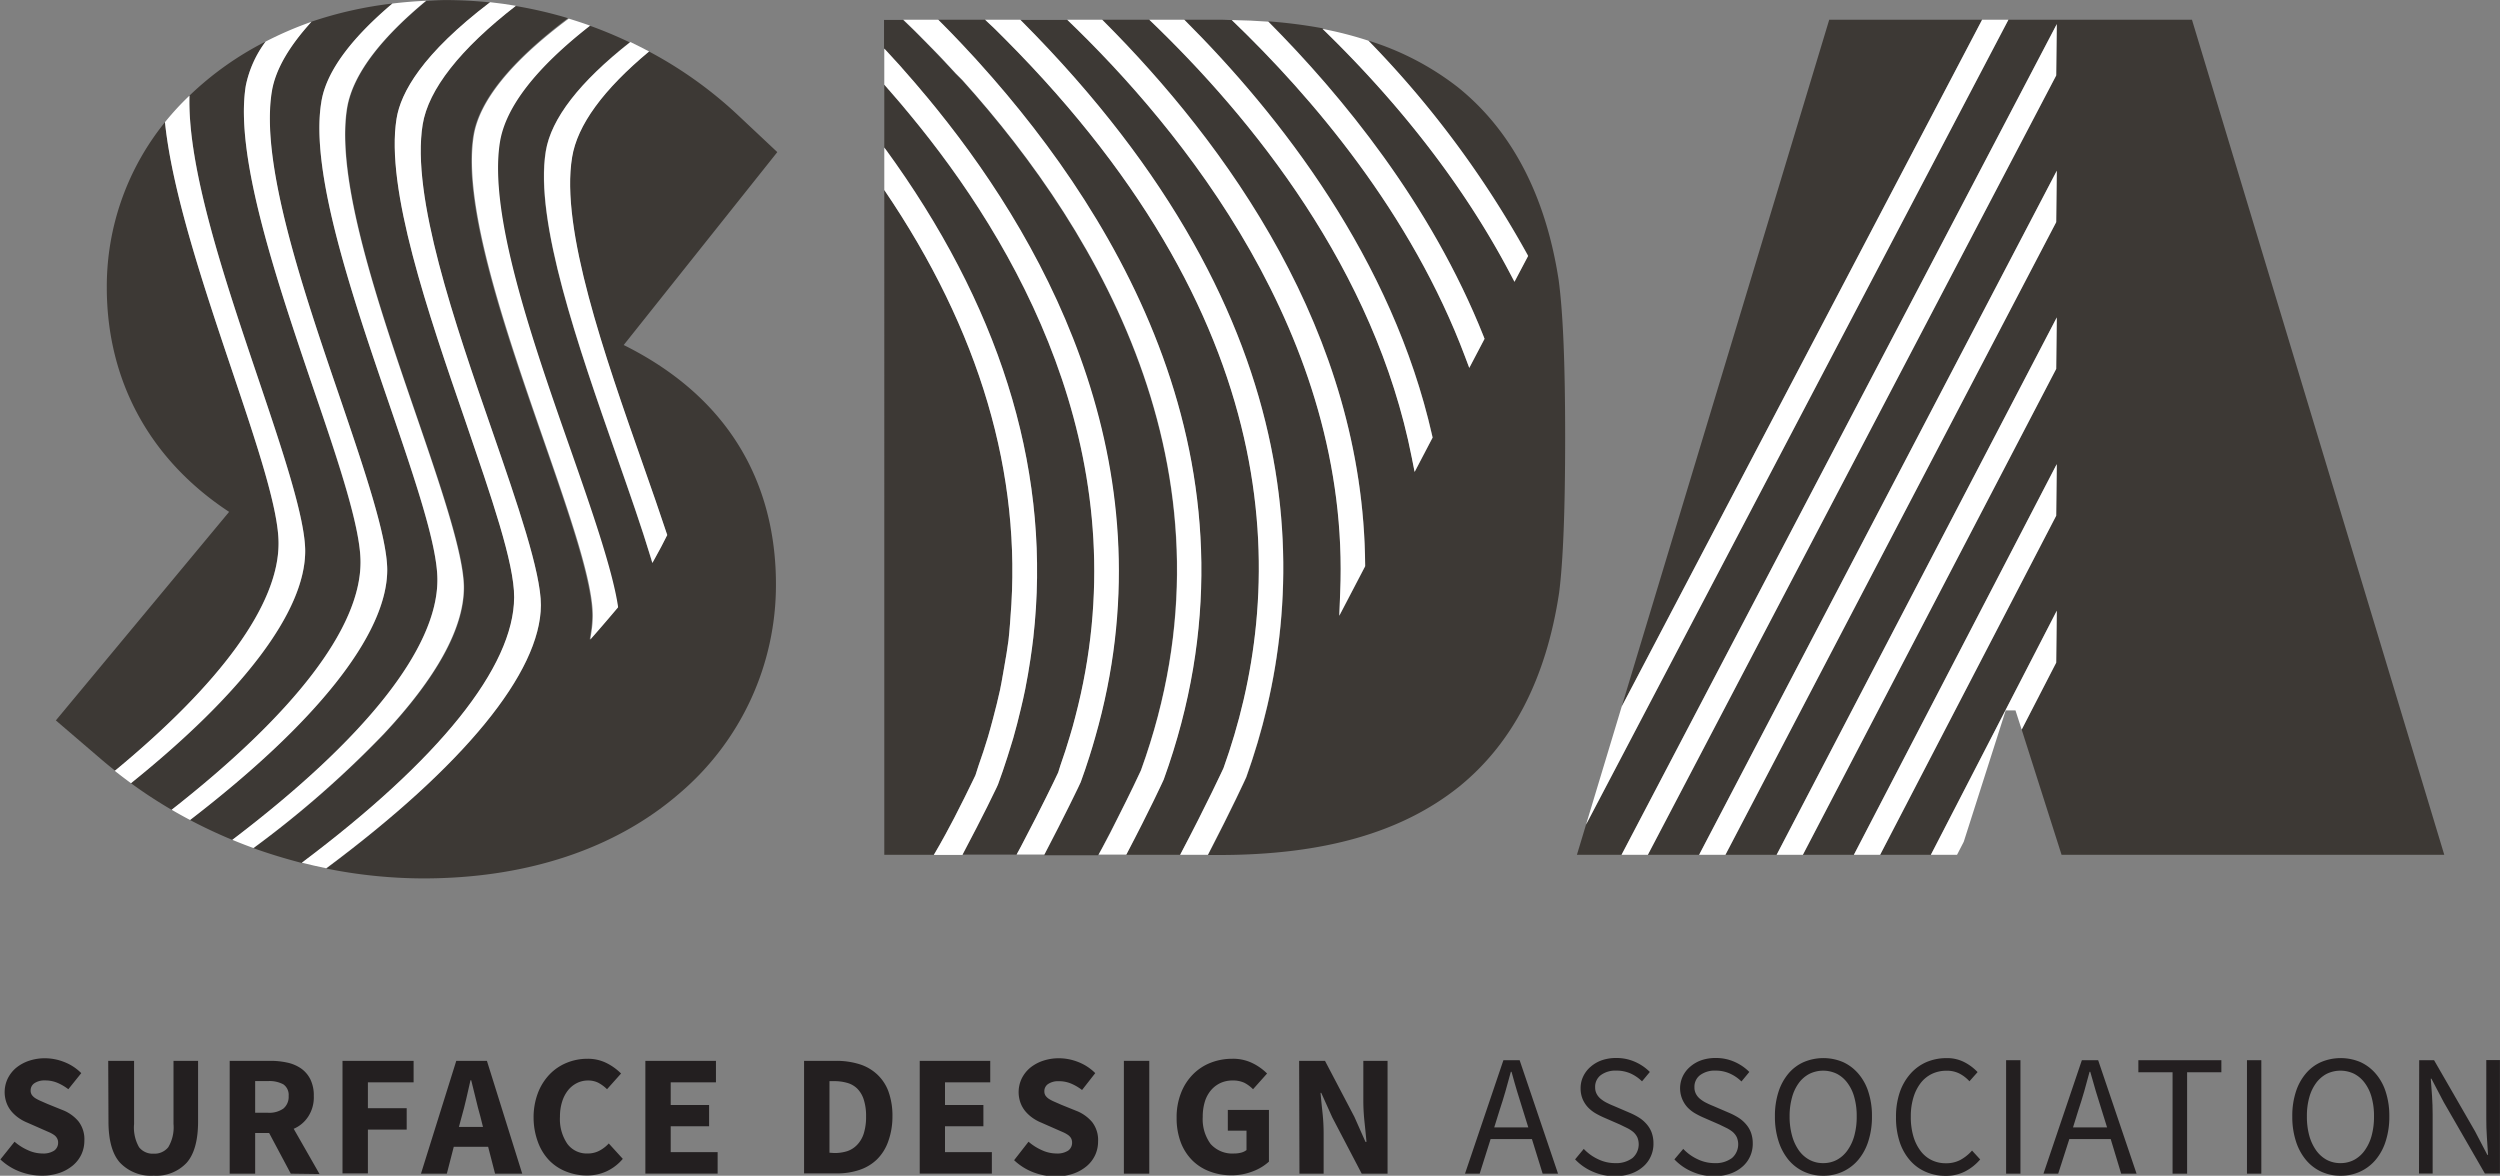 <svg xmlns="http://www.w3.org/2000/svg" viewBox="0 0 386.72 181.87"><rect x="0" y="0" width="386.72" height="181.87" fill="#808080" stroke="none"/><defs><style>.cls-1{fill:#231f20;}.cls-2{fill:#3d3935;}.cls-3{fill:#fff;}</style></defs><g id="Layer_2" data-name="Layer 2"><path class="cls-1" d="M42.87,209a8.25,8.25,0,0,0,2.07,1.31,5.43,5.43,0,0,0,2.23.51,3.08,3.08,0,0,0,1.84-.45,1.48,1.48,0,0,0,.6-1.23,1.33,1.33,0,0,0-.18-.7,1.54,1.54,0,0,0-.5-.52,4.68,4.68,0,0,0-.81-.43l-1-.44-2.27-1a6.56,6.56,0,0,1-1.3-.7,5.94,5.94,0,0,1-1.12-1,4.48,4.48,0,0,1-.79-1.34,4.87,4.87,0,0,1,.16-3.75,5.11,5.11,0,0,1,1.28-1.66,6.3,6.3,0,0,1,2-1.11,7.66,7.66,0,0,1,2.5-.4,8.14,8.14,0,0,1,3,.59,7.58,7.58,0,0,1,2.61,1.71l-2,2.49a7.77,7.77,0,0,0-1.71-1,4.84,4.84,0,0,0-1.9-.36,2.78,2.78,0,0,0-1.62.42,1.32,1.32,0,0,0-.6,1.16,1.16,1.16,0,0,0,.2.68,2,2,0,0,0,.56.51,6.71,6.71,0,0,0,.85.43l1,.44,2.25.91a6.1,6.1,0,0,1,2.53,1.77,4.52,4.52,0,0,1,.92,3,5,5,0,0,1-.44,2.08,5,5,0,0,1-1.29,1.71,6.48,6.48,0,0,1-2.07,1.18,8.32,8.32,0,0,1-2.78.44,9.74,9.74,0,0,1-3.41-.63,9,9,0,0,1-3-1.88Z" transform="translate(-40.62 -32.39)"/><path class="cls-1" d="M57.36,196.49h4v9.77a6.14,6.14,0,0,0,.77,3.59,2.68,2.68,0,0,0,2.25,1,2.73,2.73,0,0,0,2.27-1,6,6,0,0,0,.81-3.59v-9.77h3.8v9.37c0,2.92-.59,5.06-1.76,6.39a6.41,6.41,0,0,1-5.12,2,6.58,6.58,0,0,1-5.19-2c-1.2-1.33-1.79-3.47-1.79-6.39Z" transform="translate(-40.62 -32.39)"/><path class="cls-1" d="M85.6,213.94l-3.35-6.29H80.09v6.29H76.15V196.49h6.29a12,12,0,0,1,2.61.27,6,6,0,0,1,2.13.9,4.51,4.51,0,0,1,1.44,1.67,5.62,5.62,0,0,1,.54,2.6,5.43,5.43,0,0,1-.85,3.16A5,5,0,0,1,86.05,207l4,7Zm-5.51-9.42h2a3.78,3.78,0,0,0,2.37-.65,2.36,2.36,0,0,0,.81-1.94,2,2,0,0,0-.81-1.8,4.54,4.54,0,0,0-2.37-.51h-2Z" transform="translate(-40.62 -32.39)"/><path class="cls-1" d="M93.6,196.49h11v3.32H97.53v4h6v3.32h-6v6.77H93.6Z" transform="translate(-40.62 -32.39)"/><path class="cls-1" d="M116.13,209.79h-5.32l-1.07,4.15h-4l5.46-17.45h4.74l5.46,17.45H117.2Zm-.8-3.08-.4-1.6c-.25-.87-.49-1.8-.72-2.78s-.47-1.93-.7-2.84h-.11l-.65,2.85c-.23,1-.46,1.9-.71,2.77l-.43,1.6Z" transform="translate(-40.62 -32.39)"/><path class="cls-1" d="M123.16,205.32a10.59,10.59,0,0,1,.67-3.86,8.57,8.57,0,0,1,1.81-2.88,7.72,7.72,0,0,1,2.65-1.79,8.35,8.35,0,0,1,3.19-.62,6.42,6.42,0,0,1,3,.68,8.55,8.55,0,0,1,2.21,1.6l-2.17,2.43a5.8,5.8,0,0,0-1.35-1,3.48,3.48,0,0,0-1.59-.35,3.76,3.76,0,0,0-1.7.39,4.08,4.08,0,0,0-1.38,1.11,5.34,5.34,0,0,0-.92,1.76,7.56,7.56,0,0,0-.34,2.36,6.76,6.76,0,0,0,1.15,4.19,3.71,3.71,0,0,0,3.08,1.48,3.85,3.85,0,0,0,1.87-.43,5.38,5.38,0,0,0,1.45-1.12l2.17,2.38a7.3,7.3,0,0,1-2.51,1.93,7.13,7.13,0,0,1-3,.64,8.69,8.69,0,0,1-3.19-.58,7.48,7.48,0,0,1-2.62-1.69,8,8,0,0,1-1.77-2.8A10.94,10.94,0,0,1,123.16,205.32Z" transform="translate(-40.62 -32.39)"/><path class="cls-1" d="M140.45,196.49h10.92v3.32h-7v3.51h5.94v3.29h-5.94v4h7.26v3.32H140.45Z" transform="translate(-40.62 -32.39)"/><path class="cls-1" d="M165,196.49h4.92a12,12,0,0,1,3.62.51,7.12,7.12,0,0,1,2.75,1.57,6.84,6.84,0,0,1,1.77,2.68,11.05,11.05,0,0,1,.61,3.88A11.23,11.23,0,0,1,178,209a7.28,7.28,0,0,1-1.74,2.75,7.11,7.11,0,0,1-2.69,1.61,10.65,10.65,0,0,1-3.49.54H165Zm4.68,14.26a6.53,6.53,0,0,0,2-.29,3.81,3.81,0,0,0,1.55-1,4.44,4.44,0,0,0,1-1.72,8.47,8.47,0,0,0,.36-2.66,8.11,8.11,0,0,0-.36-2.6,4.18,4.18,0,0,0-1-1.69,3.59,3.59,0,0,0-1.55-.89,7.2,7.2,0,0,0-2-.27h-.75v11.07Z" transform="translate(-40.62 -32.39)"/><path class="cls-1" d="M182.89,196.49H193.8v3.32h-7v3.51h5.94v3.29h-5.94v4h7.25v3.32H182.89Z" transform="translate(-40.62 -32.39)"/><path class="cls-1" d="M199.72,209a8.25,8.25,0,0,0,2.07,1.31,5.43,5.43,0,0,0,2.23.51,3.08,3.08,0,0,0,1.84-.45,1.48,1.48,0,0,0,.6-1.23,1.42,1.42,0,0,0-.17-.7,1.68,1.68,0,0,0-.51-.52,4.68,4.68,0,0,0-.81-.43l-1-.44-2.27-1a6.56,6.56,0,0,1-1.3-.7,5.94,5.94,0,0,1-1.12-1,4.48,4.48,0,0,1-.79-1.34,4.87,4.87,0,0,1,.16-3.75,5.11,5.11,0,0,1,1.28-1.66,6.3,6.3,0,0,1,2-1.11,7.66,7.66,0,0,1,2.5-.4,8.14,8.14,0,0,1,3,.59,7.58,7.58,0,0,1,2.61,1.71L208,201a7.77,7.77,0,0,0-1.71-1,4.84,4.84,0,0,0-1.9-.36,2.78,2.78,0,0,0-1.62.42,1.32,1.32,0,0,0-.6,1.16,1.16,1.16,0,0,0,.2.68,2,2,0,0,0,.56.51,6.71,6.71,0,0,0,.85.43l1,.44,2.25.91a6.1,6.1,0,0,1,2.53,1.77,4.52,4.52,0,0,1,.92,3,5,5,0,0,1-.44,2.08,5,5,0,0,1-1.29,1.71,6.48,6.48,0,0,1-2.07,1.18,8.32,8.32,0,0,1-2.78.44,9.74,9.74,0,0,1-3.41-.63,9,9,0,0,1-3-1.88Z" transform="translate(-40.62 -32.39)"/><path class="cls-1" d="M214.47,196.49h3.93v17.45h-3.93Z" transform="translate(-40.62 -32.39)"/><path class="cls-1" d="M222.63,205.32a10.18,10.18,0,0,1,.68-3.86,8.35,8.35,0,0,1,1.85-2.88,7.81,7.81,0,0,1,2.72-1.79,9.09,9.09,0,0,1,3.34-.62,6.79,6.79,0,0,1,3.19.7,8.3,8.3,0,0,1,2.21,1.58l-2.17,2.43a5.41,5.41,0,0,0-1.35-1,4.17,4.17,0,0,0-1.83-.35,4.36,4.36,0,0,0-1.86.39,4.27,4.27,0,0,0-1.46,1.11,5,5,0,0,0-.95,1.76,7.87,7.87,0,0,0-.33,2.36,6.46,6.46,0,0,0,1.21,4.19,4.49,4.49,0,0,0,3.68,1.48,4.08,4.08,0,0,0,1.05-.13,2.29,2.29,0,0,0,.83-.4v-3h-2.89v-3.21h6.36v8a7.67,7.67,0,0,1-2.46,1.49,8.91,8.91,0,0,1-3.37.62,9.16,9.16,0,0,1-3.3-.58,7.58,7.58,0,0,1-2.69-1.69,7.92,7.92,0,0,1-1.81-2.8A10.5,10.5,0,0,1,222.63,205.32Z" transform="translate(-40.62 -32.39)"/><path class="cls-1" d="M241.58,196.49h4l4.55,8.67,1.71,3.86H252c-.09-.93-.19-2-.31-3.11a31.24,31.24,0,0,1-.18-3.26v-6.16h3.75v17.45h-4l-4.55-8.7-1.71-3.8h-.11c.09,1,.19,2,.31,3.11a29.54,29.54,0,0,1,.17,3.21v6.18h-3.74Z" transform="translate(-40.62 -32.39)"/><path class="cls-1" d="M277.59,208.59H271.2l-1.69,5.35h-2.27l5.94-17.55h2.51l5.94,17.55h-2.38Zm-.56-1.8-.83-2.67c-.32-1-.62-2-.91-2.93s-.57-2-.85-3h-.11c-.27,1-.55,2-.83,3s-.59,1.95-.91,2.93l-.83,2.67Z" transform="translate(-40.62 -32.39)"/><path class="cls-1" d="M285.61,210.11a7.17,7.17,0,0,0,2.2,1.59,6,6,0,0,0,2.64.61,4.18,4.18,0,0,0,2.7-.79,2.82,2.82,0,0,0,.74-3.21,2.61,2.61,0,0,0-.62-.81,4.87,4.87,0,0,0-.92-.6l-1.15-.56-2.52-1.1a12.48,12.48,0,0,1-1.26-.64,5.3,5.3,0,0,1-1.15-.91,4.36,4.36,0,0,1-.83-1.27,4.3,4.3,0,0,1-.32-1.7,4.15,4.15,0,0,1,.42-1.85,4.46,4.46,0,0,1,1.15-1.48,5.28,5.28,0,0,1,1.74-1,6.74,6.74,0,0,1,2.21-.34,7,7,0,0,1,2.91.6,7.44,7.44,0,0,1,2.28,1.56l-1.21,1.45a6.07,6.07,0,0,0-1.78-1.22,5.33,5.33,0,0,0-2.2-.44,3.81,3.81,0,0,0-2.37.68,2.24,2.24,0,0,0-.9,1.89,2.13,2.13,0,0,0,.26,1.08,2.5,2.5,0,0,0,.68.78,4.86,4.86,0,0,0,.93.58c.34.17.69.33,1.05.47l2.49,1.07a10.45,10.45,0,0,1,1.41.74,5.19,5.19,0,0,1,1.15,1,4.17,4.17,0,0,1,.77,1.29,4.88,4.88,0,0,1,.28,1.7,4.62,4.62,0,0,1-.42,2,4.5,4.5,0,0,1-1.19,1.59,5.52,5.52,0,0,1-1.87,1.07,7.39,7.39,0,0,1-2.49.39,8.27,8.27,0,0,1-3.42-.7,8.13,8.13,0,0,1-2.73-1.9Z" transform="translate(-40.62 -32.39)"/><path class="cls-1" d="M301,210.11a7.17,7.17,0,0,0,2.2,1.59,6,6,0,0,0,2.64.61,4.18,4.18,0,0,0,2.7-.79,2.82,2.82,0,0,0,.74-3.21,2.61,2.61,0,0,0-.62-.81,4.87,4.87,0,0,0-.92-.6l-1.15-.56-2.52-1.1a12.48,12.48,0,0,1-1.26-.64,5.3,5.3,0,0,1-1.15-.91,4.36,4.36,0,0,1-.73-4.82,4.46,4.46,0,0,1,1.15-1.48,5.28,5.28,0,0,1,1.74-1,6.74,6.74,0,0,1,2.21-.34,7,7,0,0,1,2.91.6,7.44,7.44,0,0,1,2.28,1.56L310,199.68a6.07,6.07,0,0,0-1.78-1.22A5.33,5.33,0,0,0,306,198a3.81,3.81,0,0,0-2.37.68,2.24,2.24,0,0,0-.9,1.89,2.13,2.13,0,0,0,.26,1.08,2.5,2.5,0,0,0,.68.78,4.86,4.86,0,0,0,.93.58c.34.17.69.33,1.05.47l2.49,1.07a10.45,10.45,0,0,1,1.41.74,5.19,5.19,0,0,1,1.15,1,4.17,4.17,0,0,1,.77,1.29,4.88,4.88,0,0,1,.28,1.7,4.62,4.62,0,0,1-.42,2,4.5,4.5,0,0,1-1.19,1.59,5.52,5.52,0,0,1-1.87,1.07,7.39,7.39,0,0,1-2.49.39,8.27,8.27,0,0,1-3.42-.7,8.13,8.13,0,0,1-2.73-1.9Z" transform="translate(-40.62 -32.39)"/><path class="cls-1" d="M322.64,214.26a7.06,7.06,0,0,1-3-.64,6.82,6.82,0,0,1-2.37-1.83,8.71,8.71,0,0,1-1.54-2.9,12.21,12.21,0,0,1-.55-3.81,12,12,0,0,1,.55-3.79,8.36,8.36,0,0,1,1.54-2.83,6.56,6.56,0,0,1,2.37-1.78,7.8,7.8,0,0,1,6.07,0,6.86,6.86,0,0,1,2.38,1.8,8,8,0,0,1,1.55,2.83,11.93,11.93,0,0,1,.55,3.76,12.21,12.21,0,0,1-.55,3.81,8.38,8.38,0,0,1-1.55,2.9,6.94,6.94,0,0,1-2.38,1.83A7.08,7.08,0,0,1,322.64,214.26Zm0-1.95a4.41,4.41,0,0,0,2.13-.51,4.81,4.81,0,0,0,1.63-1.46,7.11,7.11,0,0,0,1.06-2.27,11,11,0,0,0,.37-3,10.65,10.65,0,0,0-.37-2.94,6.55,6.55,0,0,0-1.06-2.22,4.76,4.76,0,0,0-1.63-1.41,4.85,4.85,0,0,0-4.25,0,4.79,4.79,0,0,0-1.64,1.41,6.73,6.73,0,0,0-1.05,2.22,10.64,10.64,0,0,0-.38,2.94,11,11,0,0,0,.38,3,7.32,7.32,0,0,0,1.05,2.27,4.84,4.84,0,0,0,1.64,1.46A4.4,4.4,0,0,0,322.64,212.31Z" transform="translate(-40.62 -32.39)"/><path class="cls-1" d="M333.91,205.16a11.57,11.57,0,0,1,.58-3.8,8.51,8.51,0,0,1,1.64-2.86,7.12,7.12,0,0,1,2.47-1.81,7.83,7.83,0,0,1,3.12-.62,5.77,5.77,0,0,1,2.81.65,7.6,7.6,0,0,1,2,1.51l-1.26,1.42a5.59,5.59,0,0,0-1.54-1.19,4.24,4.24,0,0,0-2-.44,5.14,5.14,0,0,0-2.27.49,4.85,4.85,0,0,0-1.74,1.42,6.92,6.92,0,0,0-1.12,2.24,9.91,9.91,0,0,0-.4,2.94,10.51,10.51,0,0,0,.38,3,7,7,0,0,0,1.09,2.26,4.73,4.73,0,0,0,1.7,1.45,4.91,4.91,0,0,0,2.26.51,4.65,4.65,0,0,0,2.23-.51,6.68,6.68,0,0,0,1.81-1.45l1.26,1.37a7.74,7.74,0,0,1-2.36,1.87,6.44,6.44,0,0,1-3,.67,7.57,7.57,0,0,1-3.06-.62,6.75,6.75,0,0,1-2.43-1.77,8.25,8.25,0,0,1-1.61-2.87A12,12,0,0,1,333.91,205.16Z" transform="translate(-40.62 -32.39)"/><path class="cls-1" d="M350.94,196.39h2.22v17.55h-2.22Z" transform="translate(-40.62 -32.39)"/><path class="cls-1" d="M367.12,208.59h-6.4L359,213.94h-2.28l5.94-17.55h2.52l5.94,17.55h-2.38Zm-.56-1.8-.83-2.67c-.32-1-.63-2-.91-2.93s-.57-2-.86-3h-.11c-.26,1-.54,2-.82,3s-.59,1.95-.91,2.93l-.83,2.67Z" transform="translate(-40.62 -32.39)"/><path class="cls-1" d="M376.69,198.26H371.4v-1.87h12.84v1.87h-5.3v15.68h-2.25Z" transform="translate(-40.62 -32.39)"/><path class="cls-1" d="M388.2,196.39h2.22v17.55H388.2Z" transform="translate(-40.62 -32.39)"/><path class="cls-1" d="M402.66,214.26a7.08,7.08,0,0,1-3-.64,6.78,6.78,0,0,1-2.36-1.83,8.54,8.54,0,0,1-1.54-2.9,12.21,12.21,0,0,1-.55-3.81,12,12,0,0,1,.55-3.79,8.19,8.19,0,0,1,1.54-2.83,6.53,6.53,0,0,1,2.36-1.78,7.82,7.82,0,0,1,6.08,0,6.86,6.86,0,0,1,2.38,1.8,8,8,0,0,1,1.55,2.83,11.93,11.93,0,0,1,.55,3.76,12.21,12.21,0,0,1-.55,3.81,8.38,8.38,0,0,1-1.55,2.9,6.94,6.94,0,0,1-2.38,1.83A7.08,7.08,0,0,1,402.66,214.26Zm0-1.95a4.47,4.47,0,0,0,2.13-.51,4.81,4.81,0,0,0,1.63-1.46,7.11,7.11,0,0,0,1.06-2.27,11,11,0,0,0,.37-3,10.65,10.65,0,0,0-.37-2.94,6.55,6.55,0,0,0-1.06-2.22,4.76,4.76,0,0,0-1.63-1.41,4.87,4.87,0,0,0-4.26,0,4.85,4.85,0,0,0-1.63,1.41,6.74,6.74,0,0,0-1.06,2.22,10.65,10.65,0,0,0-.37,2.94,11,11,0,0,0,.37,3,7.33,7.33,0,0,0,1.06,2.27,4.9,4.9,0,0,0,1.63,1.46A4.47,4.47,0,0,0,402.66,212.31Z" transform="translate(-40.62 -32.39)"/><path class="cls-1" d="M414.84,196.39h2.3l6.34,11,1.9,3.64h.11c-.06-.89-.11-1.81-.18-2.77s-.09-1.9-.09-2.82v-9.07h2.11v17.55H425l-6.37-11.05-1.9-3.62h-.1c.07.9.14,1.8.2,2.72s.09,1.84.09,2.77v9.18h-2.11Z" transform="translate(-40.62 -32.39)"/><polygon class="cls-2" points="318.07 102.5 312.73 112.86 318.9 132.23 378.1 132.23 339.07 3.05 310.68 3.05 245.34 127.56 243.93 132.23 250.83 132.23 318.16 3.73 318.07 11.67 254.9 132.23 262.83 132.23 318.16 26.41 318.07 34.36 266.9 132.23 274.82 132.23 318.16 49.1 318.07 57.06 278.88 132.23 286.77 132.23 318.16 71.78 318.07 79.77 290.83 132.23 298.68 132.23 318.16 94.47 318.07 102.5"/><polygon class="cls-2" points="282.96 3.05 250.86 109.29 306.61 3.05 282.96 3.05"/><polygon class="cls-3" points="311.77 109.89 312.73 112.86 318.07 102.5 318.16 94.47 298.68 132.23 302.73 132.23 303.77 130.21 310.26 109.89 311.77 109.89"/><polygon class="cls-3" points="318.16 71.78 286.77 132.23 290.83 132.23 318.07 79.77 318.16 71.78"/><polygon class="cls-3" points="318.16 49.1 274.82 132.23 278.88 132.23 318.07 57.06 318.16 49.1"/><polygon class="cls-3" points="306.61 3.05 250.86 109.29 245.34 127.56 310.68 3.05 306.61 3.05"/><polygon class="cls-3" points="318.16 3.73 250.83 132.23 254.9 132.23 318.07 11.67 318.16 3.73"/><polygon class="cls-3" points="318.16 26.41 262.83 132.23 266.9 132.23 318.07 34.36 318.16 26.41"/><path class="cls-2" d="M196,38.33c-.54-.54-1.06-1.07-1.59-1.58L193,35.44h-7.26c.22.21.43.42.64.64l1.32,1.34,1.56,1.63,1.35,1.45c.5.54,1,1.09,1.52,1.66C214.47,66.9,237.54,106.22,220.6,153c0,.09-2.11,4.59-5.79,11.62h8.37c4.2-8,6.64-13.28,6.71-13.42C239.36,124.76,241.19,83.66,196,38.33Z" transform="translate(-40.62 -32.39)"/><path class="cls-2" d="M200.82,159c1.23-2.41,2.15-4.28,2.74-5.5l.76-1.59c0-.11.09-.32.16-.53s.12-.39.19-.6c.53-1.5,1-3,1.45-4.48.3-1,.56-1.95.82-2.93C217,105.13,199.42,72.59,182.89,52c-.47-.59-.94-1.17-1.42-1.74s-1-1.19-1.47-1.77l-1.12-1.3-1.47-1.69v9.7l.37.5c.45.63.91,1.26,1.36,1.9C196.08,81.7,203.25,106.4,200.46,131c-.13,1.12-.28,2.23-.45,3.36-.23,1.53-.49,3.07-.8,4.62-.21,1-.44,2.05-.69,3.08-.35,1.48-.73,3-1.16,4.48-.28,1-.59,2-.91,2.94-.45,1.41-.93,2.82-1.45,4.23,0,0-.08.19-.18.4l-.1.21c-.26.54-.73,1.51-1.39,2.84-.91,1.84-2.19,4.34-3.78,7.36l0,.07h8.35c.22-.42.45-.82.67-1.24C199.38,161.78,200.15,160.3,200.82,159Z" transform="translate(-40.62 -32.39)"/><path class="cls-2" d="M213.42,159.07c2.05-4,3.32-6.75,3.66-7.49,16.26-44.87-6.06-82.84-27.64-106.79l-1-1-1.93-2.08c-.48-.52-1-1-1.45-1.51l-1.43-1.46-1.57-1.58-1.32-1.28-.43-.41h-2.94v4.49l2.42,2.64,1.38,1.58c.5.56,1,1.13,1.48,1.71s1,1.14,1.45,1.72,1,1.15,1.43,1.75c17.62,21.83,36.17,56.41,24.47,97.14-.28,1-.58,2-.9,3-.41,1.31-.86,2.62-1.34,3.94l-.11.23-.31.66q-.45,1-1.41,2.91c-.94,1.88-2.22,4.43-3.8,7.45h8.35c.18-.34.37-.67.55-1Q212.38,161.13,213.42,159.07Z" transform="translate(-40.62 -32.39)"/><path class="cls-2" d="M266.26,154.13c8.32-6.71,13.53-16.73,15.54-30.07.62-4.9.93-12.76.93-24s-.31-19.13-1-24.33c-2-13-7.18-23.06-15.56-29.82a43.35,43.35,0,0,0-13.89-7.24A153.9,153.9,0,0,1,276.8,71.57l.2.37-2.11,4-.71-1.35c-6.93-13.15-16.69-25.85-29-37.83a78,78,0,0,0-8.39-1.07C248.21,47.18,262,64,270.13,84.46l.13.34-2.36,4.5-.63-1.67c-8.34-22.26-23.76-40.3-36.11-52.14-.6,0-1.17-.05-1.78-.05h-5.57c14.8,14.77,32.19,37,38.37,64.36l.06.28-2.78,5.31-.44-2.22c-5.72-29.06-24.73-52.52-40.62-67.73h-7.28c19.2,19.16,40.42,48.43,40.68,84.34V120l-4,7.66.14-3.56c1.67-39.71-24.65-71.78-42.22-88.63h-7.27l.26.26c46.55,46.77,44.56,89.39,34.7,116.92-.07.16-2.21,4.84-5.93,12h1.91C245.34,164.62,257.38,161.2,266.26,154.13Z" transform="translate(-40.62 -32.39)"/><path class="cls-2" d="M190.88,153.59l.63-1.3c.07-.21.16-.48.24-.75s.15-.48.23-.72c.52-1.48,1-3,1.46-4.44.27-.9.5-1.79.74-2.68l.07-.26c.38-1.45.75-2.9,1.06-4.33.17-.81.31-1.62.45-2.42l.22-1.26c.23-1.34.47-2.69.64-4,.1-.84.16-1.67.23-2.51l.07-1c1.84-22.17-4.74-44.42-19.51-66.15V164.62h7.66c1.21-2,2.68-4.79,3.13-5.67C189.42,156.56,190.33,154.73,190.88,153.59Z" transform="translate(-40.62 -32.39)"/><path class="cls-3" d="M193.33,157.19c.66-1.33,1.13-2.3,1.39-2.84l.1-.21c.1-.21.16-.35.18-.4.52-1.41,1-2.82,1.45-4.23.32-1,.63-2,.91-2.94.43-1.5.81-3,1.16-4.48.25-1,.48-2.06.69-3.08.31-1.55.57-3.09.8-4.62.17-1.13.32-2.24.45-3.36,2.79-24.63-4.38-49.33-21.32-73.41-.45-.64-.91-1.27-1.36-1.9l-.37-.5v6.57c14.77,21.73,21.35,44,19.51,66.15l-.07,1c-.07.84-.13,1.67-.23,2.51-.17,1.33-.41,2.68-.64,4l-.22,1.26c-.14.8-.28,1.61-.45,2.42-.31,1.43-.68,2.88-1.06,4.33l-.07.26c-.24.89-.47,1.78-.74,2.68-.44,1.47-.94,3-1.46,4.44-.08.24-.16.48-.23.72s-.17.54-.24.75l-.63,1.3c-.55,1.14-1.46,3-2.68,5.36-.45.88-1.92,3.63-3.13,5.67h4.45l0-.07C191.14,161.53,192.42,159,193.33,157.19Z" transform="translate(-40.62 -32.39)"/><path class="cls-3" d="M207.38,154.26l.31-.66.11-.23c.48-1.32.93-2.63,1.34-3.94.32-1,.62-2,.9-3,11.7-40.73-6.85-75.31-24.47-97.14-.48-.6-.95-1.17-1.43-1.75s-1-1.16-1.45-1.72-1-1.15-1.48-1.71l-1.38-1.58-2.42-2.64v5.59l1.47,1.69,1.12,1.3q.74.87,1.47,1.77c.48.57.95,1.15,1.42,1.74,16.53,20.57,34.11,53.11,24.05,91.33-.26,1-.52,2-.82,2.93-.44,1.49-.92,3-1.45,4.48-.07.21-.13.4-.19.6s-.13.42-.16.53l-.76,1.59c-.59,1.22-1.51,3.09-2.74,5.5-.67,1.32-1.44,2.8-2.28,4.4-.22.42-.45.82-.67,1.24h4.3c1.58-3,2.86-5.57,3.8-7.45Q206.93,155.22,207.38,154.26Z" transform="translate(-40.62 -32.39)"/><path class="cls-3" d="M192.14,42.16c-.51-.57-1-1.12-1.52-1.66l-1.35-1.45-1.56-1.63-1.32-1.34c-.21-.22-.42-.43-.64-.64h-5.4l.43.41,1.32,1.28,1.57,1.58,1.43,1.46c.48.5,1,1,1.45,1.51l1.93,2.08,1,1c21.58,23.95,43.9,61.92,27.64,106.79-.34.74-1.61,3.44-3.66,7.49q-1,2.06-2.35,4.55c-.18.33-.37.66-.55,1h4.29c3.68-7,5.75-11.53,5.79-11.62C237.54,106.22,214.47,66.9,192.14,42.16Z" transform="translate(-40.62 -32.39)"/><path class="cls-3" d="M198.7,35.7l-.26-.26H193l1.39,1.31c.53.51,1,1,1.59,1.58,45.2,45.33,43.37,86.43,33.9,112.87-.07.14-2.51,5.46-6.71,13.42h4.29c3.72-7.16,5.86-11.84,5.93-12C243.26,125.09,245.25,82.47,198.7,35.7Z" transform="translate(-40.62 -32.39)"/><path class="cls-3" d="M247.93,124.07l-.14,3.56,4-7.66v-.19c-.26-35.91-21.48-65.18-40.68-84.34h-5.41C223.28,52.29,249.6,84.36,247.93,124.07Z" transform="translate(-40.62 -32.39)"/><path class="cls-3" d="M259,103.17l.44,2.22,2.78-5.31-.06-.28C256,72.47,238.61,50.21,223.81,35.44H218.4C234.29,50.65,253.3,74.11,259,103.17Z" transform="translate(-40.62 -32.39)"/><path class="cls-3" d="M267.27,87.63l.63,1.67,2.36-4.5-.13-.34C262,64,248.21,47.18,236.81,35.74c-1.82-.13-3.71-.22-5.65-.25C243.51,47.33,258.93,65.37,267.27,87.63Z" transform="translate(-40.62 -32.39)"/><path class="cls-3" d="M274.18,74.64l.71,1.35,2.11-4-.2-.37a153.9,153.9,0,0,0-24.49-32.93,56.79,56.79,0,0,0-7.11-1.83C257.49,48.79,267.25,61.49,274.18,74.64Z" transform="translate(-40.62 -32.39)"/><path class="cls-2" d="M96.39,119.39c0-5.32-3.38-15.37-7.33-27C83.35,75.56,76.89,56.51,78.64,45.66a17.09,17.09,0,0,1,3.07-6.84,48.93,48.93,0,0,0-11.78,8.36c-.3,11.37,5.49,28.54,10.67,43.88,3.73,11,7.26,21.48,7.23,26.6,0,9.32-9.65,22-26.95,35.88,2,1.47,4.12,2.85,6.29,4.12C86.08,142.84,96.34,129.54,96.39,119.39Z" transform="translate(-40.62 -32.39)"/><path class="cls-2" d="M108.28,122.12c0-5.32-3.43-15.42-7.42-27.11-5.77-16.85-12.3-35.95-10.55-46.79.8-5,5.13-10.27,11-15.28a60.93,60.93,0,0,0-12.55,2.82c-3.27,3.59-5.57,7.25-6.14,10.83C80.88,57.72,87.42,77,93.2,93.9c3.78,11.1,7.34,21.56,7.32,26.68,0,9.94-11,23.64-30.5,38.66q3.2,1.69,6.54,3.07C97.07,146.72,108.23,132.7,108.28,122.12Z" transform="translate(-40.62 -32.39)"/><path class="cls-2" d="M83.71,116.47c0-5.31-3.35-15.33-7.25-26.92-4.38-13-9.2-27.4-10.32-38.26a40.39,40.39,0,0,0-9,25.57c0,14.54,6.76,26.73,18.92,34.71l-26.8,32.26,7,6c.71.61,1.45,1.21,2.19,1.8C74.8,138.06,83.66,125.9,83.71,116.47Z" transform="translate(-40.62 -32.39)"/><path class="cls-2" d="M120.17,124.83c0-5.31-3.47-15.44-7.51-27.17-5.83-16.91-12.43-36-10.68-46.89.64-4,3.94-10,14.47-18a65.59,65.59,0,0,0-6.87-.37c-1,0-2,.07-3,.12-6.45,5.34-11.33,11.07-12.23,16.63-1.78,11.13,4.83,30.4,10.67,47.4,3.82,11.12,7.43,21.63,7.4,26.76,0,6.25-4.19,13.85-12.36,22.59a156.18,156.18,0,0,1-20.22,17.69c2.46.89,5,1.65,7.5,2.3C108.55,150,120.11,135.62,120.17,124.83Z" transform="translate(-40.62 -32.39)"/><path class="cls-2" d="M154.56,50A64.1,64.1,0,0,0,141,40.35c-7.08,5.9-11.11,11.42-11.91,16.39-1.79,11.11,5,30.5,11,47.6,1.31,3.73,2.56,7.31,3.67,10.67l.05.14-.07.13c-.56,1.16-1.2,2.33-1.81,3.43l-.42.76-.25-.83c-1.41-4.68-3.3-10.07-5.3-15.78-5.94-17-12.68-36.22-10.94-47,.81-5.06,5.22-10.75,13-16.92a65,65,0,0,0-6.21-2.59c-8.35,6.54-13.07,12.59-13.95,18-1.79,11.12,5,30.48,10.92,47.56,3.19,9.12,6.48,18.55,7.34,24.27l0,.16-.1.12c-.71.84-1.85,2.19-3.37,3.93l-.82.93.19-1.23a16.44,16.44,0,0,0,.2-2.43c0-5.34-3.51-15.51-7.6-27.28-5.89-16.94-12.55-36.13-10.81-47,.87-5.41,5.81-11.5,14.67-18.18a66.43,66.43,0,0,0-8.15-1.89C111.82,40,106.88,46.24,106,51.7c-1.78,11.13,4.9,30.44,10.8,47.48,3.87,11.19,7.52,21.73,7.49,26.85-.05,10.4-12,24.88-33.19,40.71a76.42,76.42,0,0,0,15,1.53c16,0,29.75-4.57,39.69-13.21a42.3,42.3,0,0,0,14.86-32.3c0-11.89-4.28-27.41-23.55-37l23.76-29.84Z" transform="translate(-40.62 -32.39)"/><path class="cls-3" d="M87.83,117.66c0-5.12-3.5-15.55-7.23-26.6-5.18-15.34-11-32.51-10.67-43.88a41.94,41.94,0,0,0-3.79,4.11c1.12,10.86,5.94,25.23,10.32,38.26,3.9,11.59,7.28,21.61,7.25,26.92,0,9.43-8.91,21.59-25.34,35.16.82.65,1.66,1.29,2.51,1.91C78.18,139.61,87.79,127,87.83,117.66Z" transform="translate(-40.62 -32.39)"/><path class="cls-3" d="M100,145.89c8.17-8.74,12.33-16.34,12.36-22.59,0-5.13-3.58-15.64-7.4-26.76-5.84-17-12.45-36.27-10.67-47.4.9-5.56,5.78-11.29,12.23-16.63-1.76.08-3.5.22-5.2.43-5.92,5-10.25,10.26-11,15.28C88.56,59.06,95.09,78.16,100.86,95c4,11.69,7.45,21.79,7.42,27.11,0,10.58-11.21,24.6-31.72,40.19,1.07.45,2.16.87,3.26,1.27A156.18,156.18,0,0,0,100,145.89Z" transform="translate(-40.62 -32.39)"/><path class="cls-3" d="M124.29,126c0-5.12-3.62-15.66-7.49-26.85-5.9-17-12.58-36.35-10.8-47.48.88-5.46,5.82-11.71,14.43-18.38-1.32-.23-2.65-.41-4-.56-10.53,8-13.83,14-14.47,18-1.75,10.84,4.85,30,10.68,46.89,4,11.73,7.54,21.86,7.51,27.17-.06,10.79-11.62,25.12-32.85,41.05,1.25.31,2.51.6,3.78.86C112.3,150.91,124.24,136.43,124.29,126Z" transform="translate(-40.62 -32.39)"/><path class="cls-3" d="M125.05,55.81c-1.74,10.83,5,30.07,10.94,47.05,2,5.71,3.89,11.1,5.3,15.78l.25.83.42-.76c.61-1.1,1.25-2.27,1.81-3.43l.07-.13-.05-.14c-1.11-3.36-2.36-6.94-3.67-10.67-6-17.1-12.83-36.49-11-47.6.8-5,4.83-10.49,11.91-16.39-1-.51-1.91-1-2.89-1.46C130.27,45.06,125.86,50.75,125.05,55.81Z" transform="translate(-40.62 -32.39)"/><path class="cls-3" d="M113.91,53.39c-1.74,10.83,4.92,30,10.81,47,4.09,11.77,7.63,21.94,7.6,27.28a16.44,16.44,0,0,1-.2,2.43l-.19,1.23.82-.93c1.52-1.74,2.66-3.09,3.37-3.93l.1-.12,0-.16c-.86-5.72-4.15-15.15-7.34-24.27-6-17.08-12.71-36.44-10.92-47.56.88-5.43,5.6-11.48,13.95-18-1.09-.39-2.19-.75-3.31-1.09C119.72,41.89,114.78,48,113.91,53.39Z" transform="translate(-40.62 -32.39)"/><path class="cls-3" d="M100.52,120.58c0-5.12-3.54-15.58-7.32-26.68C87.42,77,80.88,57.72,82.67,46.59c.57-3.58,2.87-7.24,6.14-10.83a55.82,55.82,0,0,0-7.1,3.06,17.09,17.09,0,0,0-3.07,6.84c-1.75,10.85,4.71,29.9,10.42,46.72,4,11.64,7.36,21.69,7.33,27,0,10.15-10.31,23.45-29.22,38.27.94.55,1.89,1.08,2.85,1.58C89.54,144.22,100.47,130.52,100.52,120.58Z" transform="translate(-40.62 -32.39)"/></g></svg>